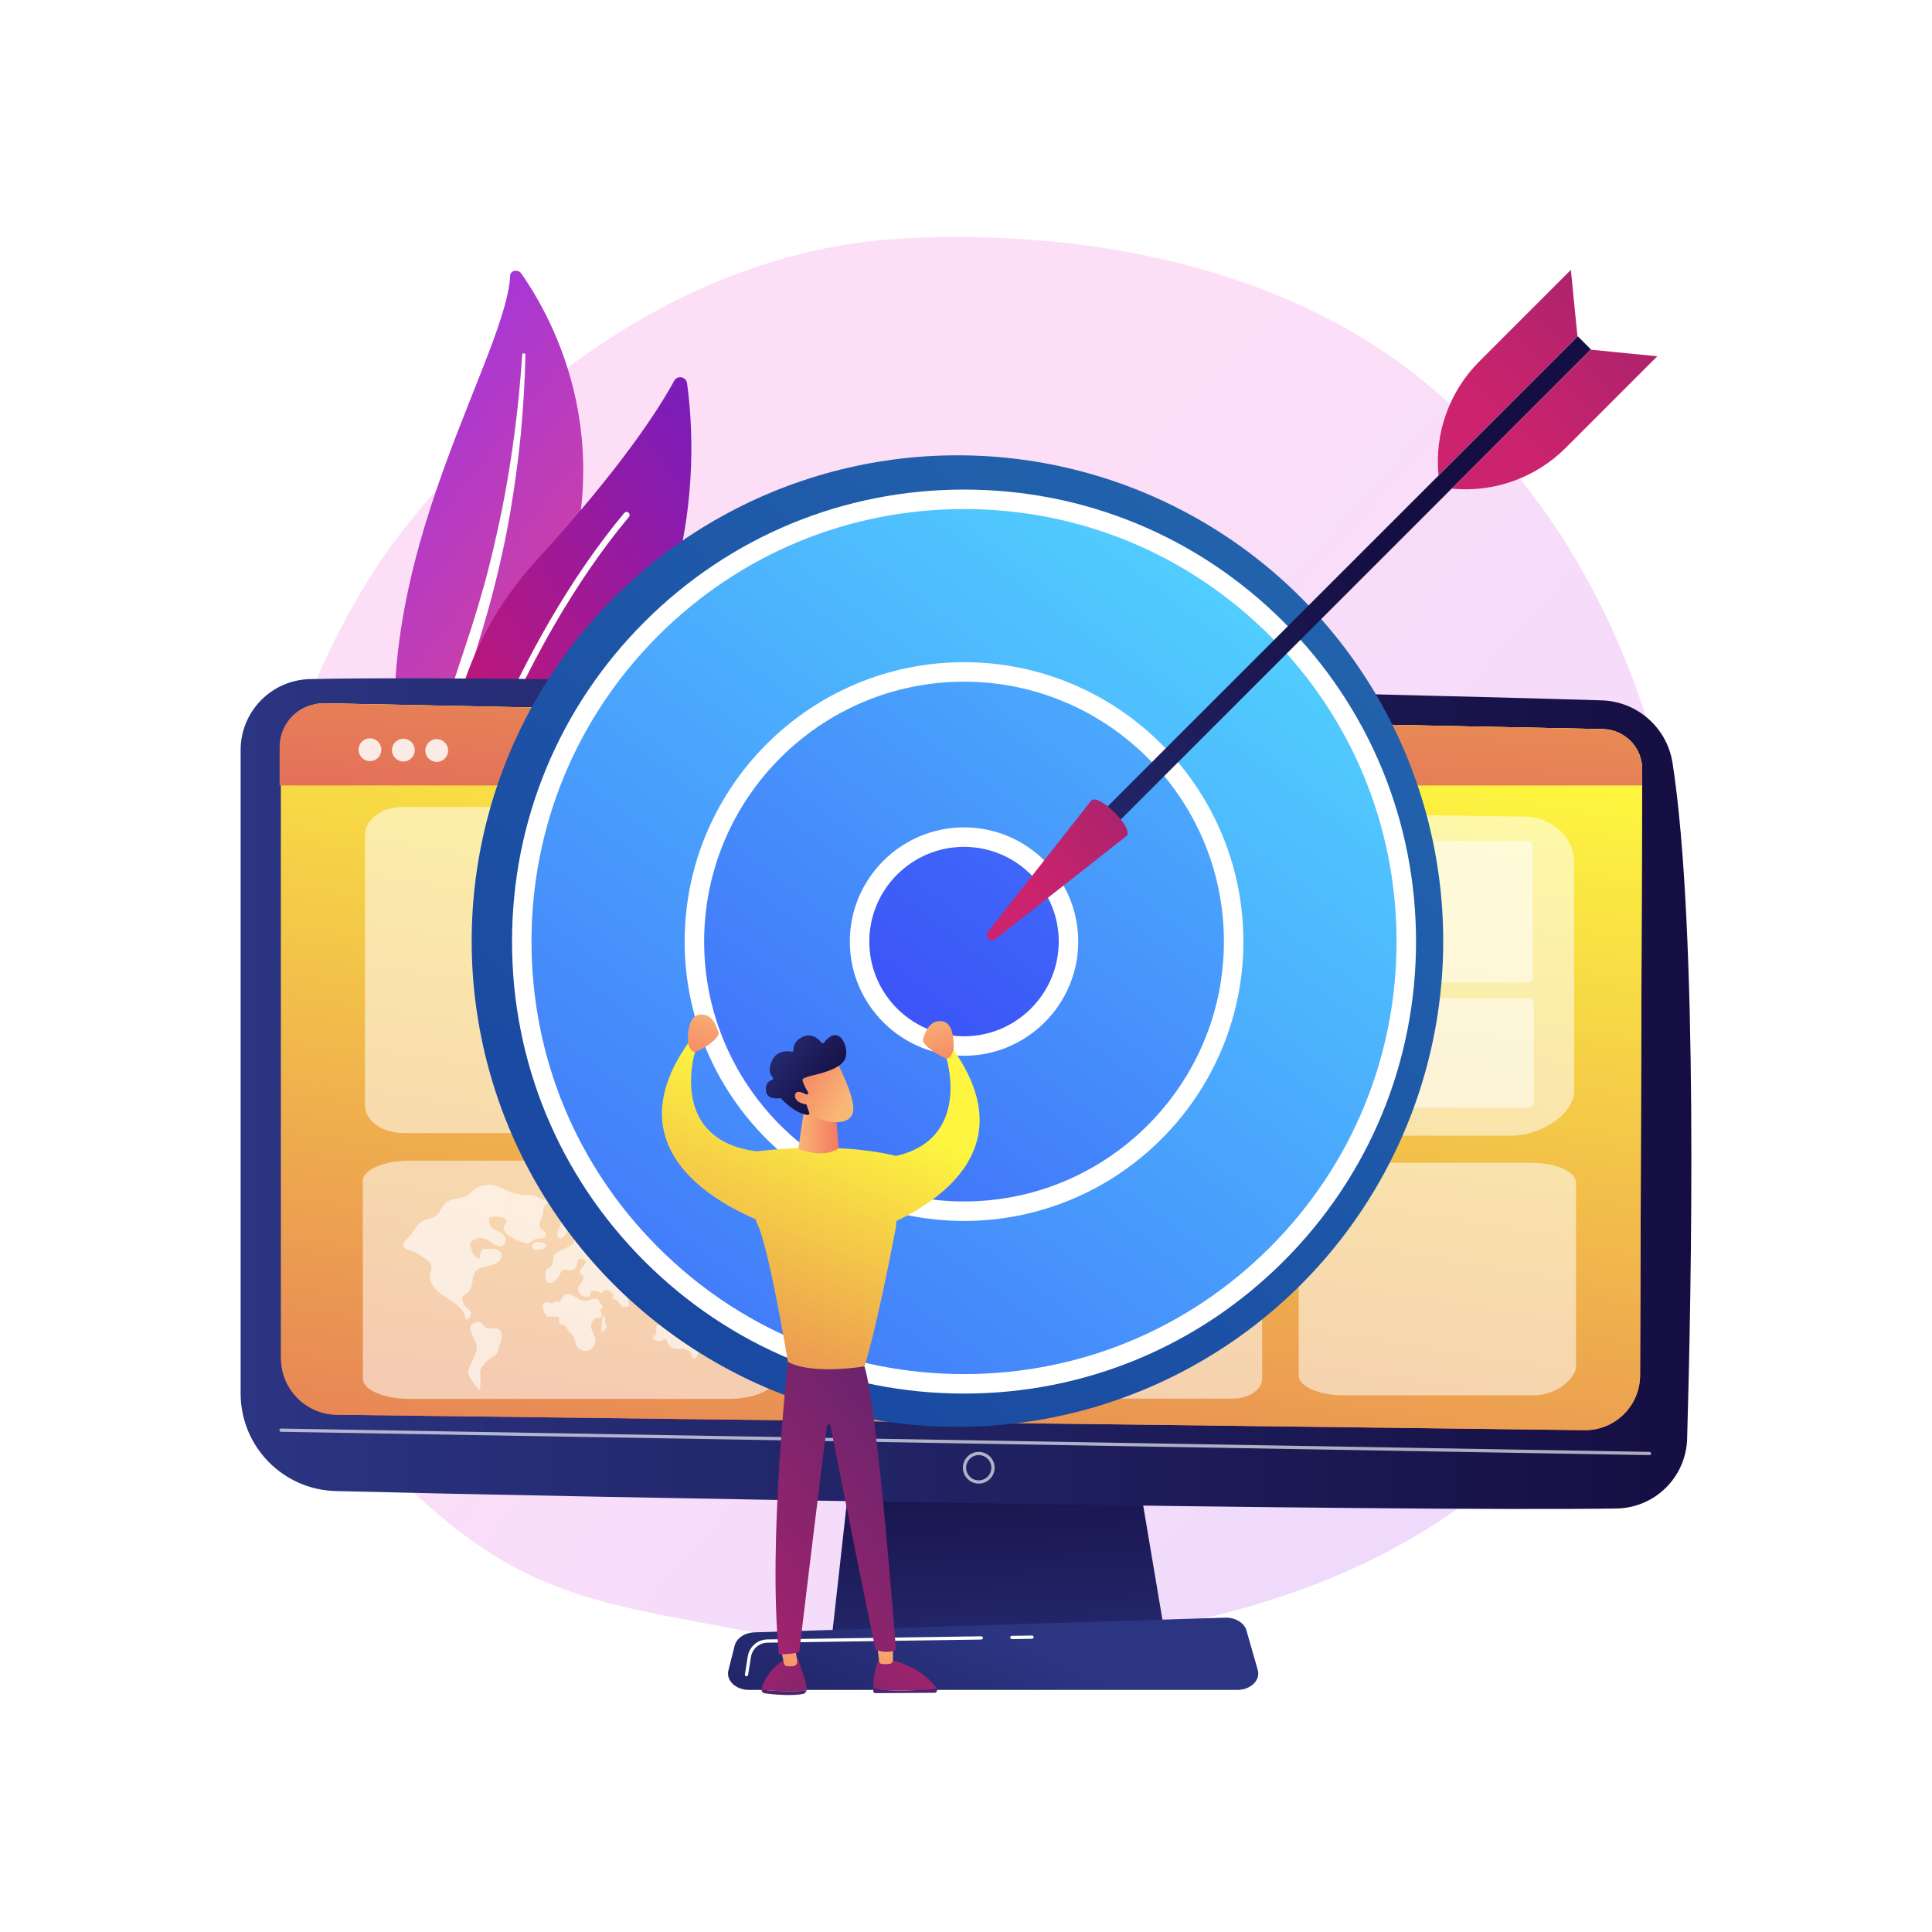 <svg xmlns="http://www.w3.org/2000/svg" xmlns:xlink="http://www.w3.org/1999/xlink" x="0px" y="0px" viewBox="0 0 3710 3710" style="enable-background:new 0 0 3710 3710;" xml:space="preserve"><g id="Background">	<g>		<g>			<rect style="fill:#FFFFFF;" width="3710" height="3710"></rect>		</g>	</g></g><g id="Illustration">	<g>		<linearGradient id="SVGID_1_" gradientUnits="userSpaceOnUse" x1="3620.827" y1="3464.081" x2="1478.131" y2="1541.955">			<stop offset="0" style="stop-color:#B37CFF"></stop>			<stop offset="1" style="stop-color:#F895E7"></stop>		</linearGradient>		<path style="opacity:0.3;fill:url(#SVGID_1_);" d="M2906.815,2798.745c-72.205,74.427-87.346,85.148-136.812,118.177   c-482.423,322.118-1180.464,244.261-1350.963,212.527c-275.078-51.198-410.169-69.272-609.674-249.516   c-453.335-409.571-431.286-1263.965-84.882-1793.225c41.073-62.755,380.907-549.677,933.563-621.921   c13.517-1.767,653.769-86.313,1085.763,275.611c61.838,51.808,161.353,145.255,253.635,287.779   C3334.873,1549.304,3335.942,2356.418,2906.815,2798.745z"></path>		<g>							<linearGradient id="SVGID_00000149383428310263840920000014649736088225564308_" gradientUnits="userSpaceOnUse" x1="6864.446" y1="210.204" x2="7775.304" y2="210.204" gradientTransform="matrix(0.784 0.621 -0.621 0.784 -4598.373 -3487.337)">				<stop offset="0" style="stop-color:#A737D5"></stop>				<stop offset="1" style="stop-color:#EF497A"></stop>			</linearGradient>			<path style="fill:url(#SVGID_00000149383428310263840920000014649736088225564308_);" d="M979.708,528.847    c0.461-9.853,15.201-12.291,21.318-3.574c62.12,88.516,200.332,339.965,54.307,668.984    c-183.21,412.804-124.162,599.298-22.282,731.817c0,0-164.541-95.544-230.766-286.578    C639.687,1170.461,971.505,704.04,979.708,528.847z"></path>			<path style="fill:#FFFFFF;" d="M1002.915,680.695c-3.534,50.759-8.208,101.351-14.991,151.576    c-6.479,50.268-14.701,100.221-24.7,149.755c-10.217,49.481-21.502,98.712-35.182,147.283    c-13.427,48.64-29.258,96.553-45.347,144.596c-15.768,48.116-31.971,96.487-42.469,146.859    c-10.529,50.254-14.315,102.894-7.009,155.333c1.836,13.074,3.948,26.187,6.906,39.119c2.692,12.968,6.027,25.878,9.62,38.748    c7.329,25.724,16.572,51.194,27.866,76.087c22.732,49.753,53.784,96.99,90.575,139.961c3.872,4.523,10.932,5.694,15.77,2.615    c4.75-3.022,5.589-9.019,1.952-13.517l-0.026-0.032c-8.632-10.653-17.123-21.371-25.071-32.35    c-4.07-5.441-7.87-11.012-11.783-16.526c-3.682-5.621-7.603-11.135-11.093-16.838c-14.375-22.626-27.006-45.996-37.684-69.942    c-21.592-47.766-35.436-98.084-42.515-148.175c-3.222-25.067-4.359-50.157-3.305-75.088c1.076-24.931,4.335-49.679,9.216-74.171    c9.764-49.013,25.341-97.038,40.707-145.278c15.297-48.273,30.283-96.902,42.925-146.156    c6.397-24.603,12.282-49.341,17.653-74.193c2.768-12.406,5.258-24.876,7.774-37.339c2.378-12.493,4.676-25.002,6.857-37.532    c8.615-50.145,15.468-100.618,20.484-151.336c4.737-50.757,7.933-101.714,8.884-152.845c0.027-1.462-1.298-2.758-2.96-2.895    C1004.354,678.282,1003.015,679.298,1002.915,680.695z"></path>		</g>		<g>			<g>									<linearGradient id="SVGID_00000182501734375677533130000010851385955345529220_" gradientUnits="userSpaceOnUse" x1="-327.403" y1="4072.083" x2="546.164" y2="4072.083" gradientTransform="matrix(0.82 -0.573 0.573 0.82 -1328.381 -2099.521)">					<stop offset="0" style="stop-color:#CE1567"></stop>					<stop offset="1" style="stop-color:#7A1DBC"></stop>				</linearGradient>				<path style="fill:url(#SVGID_00000182501734375677533130000010851385955345529220_);" d="M895.702,1617.922     c-12.898,7.687-29.456-0.297-31.667-15.148c-12.201-81.948-25.743-316.762,167.234-527.862     c162.96-178.265,234.384-290.413,263.28-343.571c6.11-11.241,23.019-8.147,24.779,4.525     C1338.742,875.68,1363.08,1339.371,895.702,1617.922z"></path>				<path style="fill:#FFFFFF;" d="M879.892,1605.138c-0.37-0.037-0.741-0.111-1.111-0.223c-3.099-0.934-4.855-4.205-3.92-7.305     c1.06-3.514,108.43-354.352,323.818-612.453c2.074-2.483,5.77-2.818,8.258-0.745c2.485,2.076,2.819,5.771,0.745,8.259     c-213.822,256.221-320.543,604.833-321.596,608.324C885.263,1603.726,882.628,1605.413,879.892,1605.138z"></path>			</g>		</g>		<g>							<linearGradient id="SVGID_00000030470668438999002400000007099047063676895388_" gradientUnits="userSpaceOnUse" x1="1930.35" y1="3395.876" x2="1897.112" y2="2737.775">				<stop offset="0" style="stop-color:#2B3582"></stop>				<stop offset="1" style="stop-color:#150E42"></stop>			</linearGradient>			<polygon style="fill:url(#SVGID_00000030470668438999002400000007099047063676895388_);" points="1652.592,2648.758     1597.389,3143.854 2237.854,3143.854 2154.433,2648.758    "></polygon>							<linearGradient id="SVGID_00000111185298127159742500000017139447937092721030_" gradientUnits="userSpaceOnUse" x1="462.091" y1="2100.104" x2="3247.909" y2="2100.104">				<stop offset="0" style="stop-color:#2B3582"></stop>				<stop offset="1" style="stop-color:#150E42"></stop>			</linearGradient>			<path style="fill:url(#SVGID_00000111185298127159742500000017139447937092721030_);" d="M462.091,1440.286v1235.584    c0,101.644,80.998,184.764,182.607,187.384c451.296,11.637,2029.71,39.855,2459.314,33.522    c73.837-1.088,133.653-60.176,135.783-133.99c8.284-287.043,21.738-977.286-28.051-1297.739    c-10.485-67.484-67.447-117.947-135.706-120.13c-378.129-12.096-2051.353-50.507-2480.755-40.863    C521.225,1305.716,462.091,1366.21,462.091,1440.286z"></path>							<linearGradient id="SVGID_00000023243900208691157600000002706608440116047263_" gradientUnits="userSpaceOnUse" x1="2012.327" y1="973.316" x2="1605.337" y2="3556.81">				<stop offset="0" style="stop-color:#FDF53F"></stop>				<stop offset="1" style="stop-color:#D93C65"></stop>			</linearGradient>			<path style="fill:url(#SVGID_00000023243900208691157600000002706608440116047263_);" d="M539.62,1434.271v1173.891    c0,59.345,47.638,107.7,106.977,108.588l2395.61,29.597c58.829,0.879,107.052-46.451,107.271-105.287l4.008-1163.402    c0.157-42.069-33.359-76.539-75.416-77.562l-2452.66-49.55C578.37,1349.401,539.62,1387.22,539.62,1434.271z"></path>			<path style="opacity:0.65;fill:#FFFFFF;" d="M3167.514,2794.26c-0.018,0-0.037,0-0.055,0l-2627.893-44.773    c-1.726-0.031-3.102-1.453-3.073-3.178c0.029-1.728,1.381-2.992,3.18-3.074l2627.893,44.774c1.726,0.031,3.102,1.453,3.073,3.178    C3170.61,2792.896,3169.216,2794.26,3167.514,2794.26z"></path>							<linearGradient id="SVGID_00000153669874557929047240000008578452686140968606_" gradientUnits="userSpaceOnUse" x1="1954.398" y1="1341.035" x2="1547.408" y2="3924.529">				<stop offset="0" style="stop-color:#FDF53F"></stop>				<stop offset="0.213" style="stop-color:#F5CE47"></stop>				<stop offset="1" style="stop-color:#D93C65"></stop>			</linearGradient>			<path style="fill:url(#SVGID_00000153669874557929047240000008578452686140968606_);" d="M539.62,1434.271v1173.891    c0,59.345,47.638,107.7,106.977,108.588l2395.61,29.597c58.829,0.879,107.052-46.451,107.271-105.287l4.008-1163.402    c0.157-42.069-33.359-76.539-75.416-77.562l-2452.66-49.55C578.37,1349.401,539.62,1387.22,539.62,1434.271z"></path>			<path style="opacity:0.65;fill:#FFFFFF;" d="M1879.49,2848.946c-16.802,0-30.469-13.668-30.469-30.468    c0-16.803,13.668-30.471,30.469-30.471c16.8,0,30.468,13.668,30.468,30.471C1909.958,2835.279,1896.29,2848.946,1879.49,2848.946    z M1879.49,2794.26c-13.353,0-24.217,10.865-24.217,24.219s10.864,24.216,24.217,24.216c13.352,0,24.215-10.862,24.215-24.216    S1892.842,2794.26,1879.49,2794.26z"></path>							<linearGradient id="SVGID_00000183969435521144982150000007936865532071613854_" gradientUnits="userSpaceOnUse" x1="1932.418" y1="3147.549" x2="1626.633" y2="3818.945">				<stop offset="0" style="stop-color:#2B3582"></stop>				<stop offset="1" style="stop-color:#150E42"></stop>			</linearGradient>			<path style="fill:url(#SVGID_00000183969435521144982150000007936865532071613854_);" d="M2375.81,3245.15h-937.364    c-25.465,0-44.589-18.128-39.665-37.602l12.028-47.569c3.617-14.305,19.355-24.807,38.048-25.391l903.653-28.198    c19.528-0.609,36.82,9.757,41.075,24.624l21.683,75.766C2420.901,3226.466,2401.687,3245.15,2375.81,3245.15z"></path>			<path style="fill:#FFFFFF;" d="M1943.045,3147.546c-1.705,0-3.099-1.371-3.125-3.08c-0.024-1.728,1.354-3.147,3.08-3.172    l38.723-0.565c1.679-0.049,3.146,1.355,3.172,3.08c0.024,1.728-1.354,3.147-3.08,3.172l-38.723,0.565    C1943.077,3147.546,1943.06,3147.546,1943.045,3147.546z"></path>			<path style="fill:#FFFFFF;" d="M1433.484,3218.996c-0.163,0-0.33-0.012-0.496-0.04c-1.705-0.272-2.867-1.875-2.593-3.578    l5.524-34.598c2.973-18.629,18.821-32.345,37.68-32.623l410.714-6.005c1.761,0.122,3.146,1.353,3.172,3.08    c0.024,1.728-1.354,3.148-3.08,3.172l-410.714,6.005c-15.815,0.232-29.105,11.735-31.599,27.354l-5.524,34.598    C1436.321,3217.899,1434.993,3218.996,1433.484,3218.996z"></path>		</g>		<g>			<path style="opacity:0.54;fill:#FFFFFF;" d="M2580.028,2232.956h360.28c49.223,0,88.438,18.211,86.03,39.953l0.105,352.974    c-2.248,20.288-35.271,53.536-81.203,53.536h-365.213c-47.569,0-86.132-17.054-86.132-38.09v-370.282    C2493.896,2250.009,2532.458,2232.956,2580.028,2232.956z"></path>			<path style="opacity:0.54;fill:#FFFFFF;" d="M1508.311,1548.19l1419.331,19.871c54.66,0.765,97.748,42.422,95.074,91.914    l0.118,436.834c-2.521,46.678-68.761,84.017-120.319,84.017H1506.817c-53.396,0-96.683-39.238-96.683-87.639v-457.366    C1410.134,1586.887,1454.336,1547.435,1508.311,1548.19z"></path>			<path style="opacity:0.54;fill:#FFFFFF;" d="M1980.398,2232.952h386.759c31.246,0,56.574,17.294,56.574,38.629v375.512    c0,21.333-25.329,38.628-56.574,38.628h-386.759c-31.244,0-56.574-17.295-56.574-38.628v-375.512    C1923.824,2250.247,1949.153,2232.952,1980.398,2232.952z"></path>			<path style="opacity:0.54;fill:#FFFFFF;" d="M773.526,1549.6h496.757c40.132,0,72.665,23.912,72.665,53.411v519.217    c0,29.497-32.533,53.41-72.665,53.41H773.526c-40.131,0-72.664-23.913-72.664-53.41v-519.217    C700.862,1573.512,733.396,1549.6,773.526,1549.6z"></path>			<path style="opacity:0.54;fill:#FFFFFF;" d="M786.307,2228.74h612.203c49.459,0,89.552,17.478,89.552,39.039v379.502    c0,21.56-40.093,39.038-89.552,39.038H786.307c-49.457,0-89.551-17.478-89.551-39.038v-379.502    C696.755,2246.218,736.85,2228.74,786.307,2228.74z"></path>			<g style="opacity:0.6;">				<path style="fill:#FFFFFF;" d="M1157.16,2530.684c-0.968,7.571-1.756,15.166-2.364,22.777c-0.145,1.816,0.209,4.284,1.962,4.462     c1.056,0.107,1.934-0.778,2.645-1.592c3.02-3.455,6.265-7.912,4.804-12.318c-0.544-1.64-1.701-3.019-2.147-4.69     c-0.67-2.514,0.38-5.188,0.11-7.781c-0.27-2.592-3.384-5.142-5.128-3.26L1157.16,2530.684z"></path>				<path style="fill:#FFFFFF;" d="M962.846,2281.642c-11.879-6.279-19.351-7.128-32.14-5.736     c-12.063,1.313-20.215,7.374-28.497,16.01c-1.884,1.965-3.714,4.114-6.157,5.242c-10.236,4.725-23.217,3.773-33.67,8.437     c-12.442,5.552-15.952,22.821-27.315,30.456c-6.578,4.42-14.867,4.979-22.09,8.142c-10.693,4.682-15.624,14.407-21.696,23.872     c-3.734,5.82-17.487,15.793-16.707,22.6c0.142,1.24,0.662,2.405,1.313,3.455c3.787,6.104,9.443,6.747,15.41,8.49     c7.884,2.303,12.64,5.842,19.616,10.775c7.275,5.146,17.172,9.646,17.802,18.739c0.292,4.22-1.677,8.207-2.64,12.319     c-4.344,18.543,11.778,35.2,27.469,45.228c15.691,10.028,34.205,19.935,39.196,38.303c0.455,1.674,0.838,3.491,2.056,4.689     c4.581,4.507,8.012-5.688,9.4-8.928c0.893-2.087,0.084-4.592-1.312-6.358c-1.396-1.767-3.302-3.006-5.019-4.438     c-5.796-4.833-9.555-12.192-10.149-19.869c-0.076-0.976-0.082-2.032,0.452-2.84c2.72-4.118,9.5-5.807,12.826-10.796     c4.758-7.137,5.844-13.909,6.653-22.38c2.975-31.119,31.307-20.104,49.092-33.902c3.311-2.569,5.799-6.624,6.369-10.767     c0.314-2.285,0.045-4.596-0.991-6.699c-1.751-3.554-5.331-5.841-9.057-6.865s-7.642-0.949-11.497-0.867     c-3.578,0.076-7.156,0.151-10.734,0.227c-1.058,0.022-2.147,0.052-3.117,0.489c-1.37,0.618-2.299,1.956-3.042,3.298     c-2.394,4.324-3.574,9.358-3.362,14.336c-4.716,1.658-9.296-2.838-11.868-7.25c-2.97-5.093-5.104-10.706-6.286-16.527     c-0.457-2.249-0.737-4.739,0.388-6.72c0.62-1.093,1.606-1.906,2.6-2.647c4.006-2.984,8.628-5.24,13.537-5.776     c8.384-0.917,16.533,3.22,23.406,8.291c6.601,4.869,17.367,10.696,24.773,3.698c3.824-3.613,3.892-10.188,1.228-14.782     c-4.327-7.462-15.361-11.366-22.55-15.134c-3.365-1.764-5.526-5.394-6.482-9.169c-0.956-3.775-0.865-7.738-0.767-11.639     c9.95-4.066,21.644-3.271,30.994,2.107c1.327,0.763,2.743,1.825,2.899,3.388c0.161,1.605-1.066,2.946-2.034,4.212     c-8.606,11.26-0.87,20.352,9.257,26.706c0.242-28.551,0.307-57.248,0.323-85.829     C974.577,2287.209,968.589,2284.678,962.846,2281.642z"></path>				<path style="fill:#FFFFFF;" d="M1052.81,2305.82c-1.386-1.869-4.138-1.398-6.415-1.383c-7.273,0.047-13.051-6.294-20.042-8.368     c-3.663-1.087-7.542-0.963-11.353-1.021c-11.62-0.177-23.206-2.162-34.278-5.813c-0.016,28.581-0.081,57.278-0.323,85.829     c6.312,3.96,13.552,6.858,18.346,8.552c5.086,1.798,9.942,4.755,15.379,3.649c5.046-1.027,9.586-6.724,14.815-8.175     c3.788-1.052,7.833-0.5,11.678-1.299s7.853-3.78,7.694-7.833c-0.13-3.301-2.934-5.784-5.725-7.39     c0,0.315-4.835-3.641-5.293-4.498c-4.219-8.455,1.915-15.903,4.263-23.202c3.399-10.568-1.635-16.781,8.819-22.634     C1052.599,2310.988,1054.348,2307.895,1052.81,2305.82z"></path>				<path style="fill:#FFFFFF;" d="M911.542,2573.443c1.82,3.834,3.314,7.454,3.711,10.536c1.725,13.406-9.433,29.901-14.177,42.14     c-1.319,3.404-2.664,7.025-2.07,10.641c0.25,1.523,0.836,2.961,1.42,4.384c4.308,10.496,12.772,19.995,20.292,28.089     c2.571-6.939,2.381-23.604,1.675-30.996c-0.233-2.438-0.639-4.99,0.229-7.27c2.785-7.311,11.847-17.369,18.097-21.73     c6.125-4.274,14.175-7.706,15.763-15.17c0.61-2.87,0.097-5.944,0.995-8.732c0.539-1.671,1.551-3.127,2.359-4.679     c3.962-7.618,6.21-22.325-1.723-27.736c-8.868-6.049-21.419,2.811-29.028-7.056c-1.148-1.489-2.003-3.222-3.309-4.564     c-2.424-2.49-6.148-3.278-9.518-2.695C893.828,2542.486,904.875,2559.401,911.542,2573.443z"></path>				<path style="fill:#FFFFFF;" d="M1052.383,2462.7c7.083,4.686,19.308-5.594,23.804-17.613c0.563-1.504,1.084-3.075,2.115-4.285     c2.098-2.465,5.706-2.78,8.85-2.326c3.144,0.455,6.279,1.498,9.428,1.08c4.518-0.6,8.25-4.188,10.36-8.364     c2.11-4.177,2.869-8.92,3.599-13.571c3.343-0.853,6.956-0.524,10.103,0.918c2.431,1.114,4.83,3.569,4.151,6.229     c-0.312,1.221-1.213,2.17-2.061,3.078c-2.651,2.836-5.121,5.854-7.388,9.026c-1.399,1.957-2.771,4.51-1.721,6.688     c2.861,5.936,8.092,2.848,6.589,11.337c-1.892,10.634-15.856,14.981-7.879,27.684c2.919,4.649,8.229,7.429,13.582,7.681     c3.841,0.18,8.571-1.878,8.62-5.855c0.015-1.179-0.406-2.392-0.049-3.512c0.465-1.457,2.061-2.17,3.526-2.401     c4.797-0.755,9.434,1.736,13.86,3.792c1.336,0.62,2.931,1.198,4.202,0.445c4.139-2.455,2.208-4.479,7.835-5.022     c4.799-0.462,10.413,3.365,13.131,7.148c0.653,0.91,1.244,2.082,0.83,3.131c-0.36,0.912-1.355,1.382-1.857,2.218     c-0.828,1.379,0.006,3.284,1.311,4.186c1.305,0.901,2.928,1.099,4.465,1.426c7.21,1.535,7.379,8.645,12.473,12.193     c4.136,2.881,14.672,3.449,13.742-4.837c-0.34-3.029-3.279-5.521-2.797-8.529c0.424-2.648,3.301-4.058,5.875-4.395     c2.574-0.337,5.321-0.085,7.622-1.325c1.534-0.826,2.692-2.231,4.09-3.284c8.605-6.479,28.988-0.975,35.589,6.29     c6.169,6.788,6.859,18.485,14.798,22.883c-0.927-9.02-5.327-17.607-12.022-23.464c-1.231-1.077-2.586-2.13-3.232-3.659     c-0.542-1.283-0.511-2.738-0.442-4.137c0.352-7.144,1.707-13.797,3.592-20.465c-0.225,0.797,5.039-13.694,1.253-10.953     c6.774-4.905,21.558-12.963,30.048-12.438c4.421,0.273,8.784,2.918,10.64,7.078c1.856,4.16,0.737,9.69-2.918,12.278     c-3.499,2.478-8.354,2.002-11.908,4.394c-3.421,2.303-4.883,7.274-3.28,11.158c2.227-3.177,5.593-5.478,9.291-6.352     c4.963-1.174,10.599,0.062,14.884-2.781c3.162-2.098,4.822-6.105,4.86-9.99c0.039-3.885-1.352-7.655-3.213-11.03     c-1.346-2.441-2.966-4.78-3.686-7.49c-1.155-4.345,0.213-9.076,2.644-12.815c9.038-13.905,25.768-19.915,41.245-14.802     c1.03,0.34,2.13,0.797,2.666,1.769c0.778,1.41,0.029,3.209,0.358,4.796c0.519,2.501,4.206,3.447,5.794,1.488     c1.098-1.354,1.03-3.308,1.446-5.023c1.081-4.458,5.473-7.186,9.743-8.458c5.22-1.554,19.245-8.728,20.686,0.757     c0.126,0.831,0.1,1.707,0.448,2.467c0.979,2.138,4.257,1.832,5.816,0.1c3.214-3.57,3.779-9.433,6.892-13.421     c2.755-3.53,6.824-5.645,9.13-9.585c5.714-9.764,1.362-22.524-8.579-27.252c-9.525-4.531-20.609-2.521-30.927-0.602     c-7.103,1.321-31.5,6.385-33.237-5.519c-0.142-0.976-0.111-2.015-0.568-2.882c-0.565-1.073-1.749-1.635-2.469-2.603     c-0.92-1.236-0.957-2.923-1.453-4.396c-1.8-5.349-8.583-6.329-14.057-6.395c0.552-3.317,0.852-7.359-1.727-9.412     c-1.457-1.16-3.424-1.288-5.261-1.369c-4.774-0.211-16.289,1.562-20.247-1.328c-5.243-3.827-1.632-10.347-3.917-15.626     c-2.429-5.606-11.46-6.385-12.464-12.44c-0.217-1.31,0.02-2.659-0.131-3.979c-0.369-3.218-2.903-5.643-5.274-7.762     c-4.297-3.84-9.164-7.904-14.84-7.753c-1.067,0.872-0.109,2.703,1.094,3.359c1.203,0.656,2.74,0.997,3.349,2.255     c1.168,2.413-2.181,4.394-4.744,4.899c-0.125,3.526,3.302,5.862,5.95,8.087c4.472,3.758,7.649,9.131,8.847,14.96     c-9.022,1.676-18.265,2.069-27.39,1.164c-10.994-1.09-18.056,16.962-31.087,11.958c-1.925-0.739-3.646-2.066-5.663-2.461     c-5.073-0.994-9.159,3.978-13.718,6.484c-6.941,3.817-15.451,1.838-22.89-0.791c-8.888-3.14-19.696-7.649-28.655-2.232     c-3.348,2.025-6.023,5.176-9.568,6.804c-7.441,3.416-15.882-0.778-23.986-1.583c-19.993-1.985-32.024,18.253-38.519,35.107     c-0.986,2.558-1.87,5.245-1.741,7.995c0.129,2.75,1.479,5.597,3.906,6.729c3.595,1.678,7.773-0.987,10.12-4.266     c2.347-3.279,3.773-7.287,6.645-10.084c2.871-2.797,8.148-3.697,10.416-0.359c1.116,1.643,1.161,3.792,1.166,5.8     c0.008,3.813,0.016,7.625,0.023,11.438c0.004,2.097-0.005,4.266-0.829,6.182c-1.375,3.2-4.654,4.966-7.7,6.491     c-6.617,3.313-13.234,6.626-19.85,9.939c-2.234,1.118-4.493,2.254-6.39,3.91c-8.643,7.547-2.835,17.992-9.503,25.258     c-2.692,2.933-7.157,3.815-9.365,7.153c-1.632,2.467-1.623,5.677-1.555,8.665     C1047.321,2456.081,1049.394,2460.723,1052.383,2462.7z"></path>				<path style="fill:#FFFFFF;" d="M1283.069,2526.115c-2.679,5.011-2.309,11.562-8.364,14.328c-4.028,1.841-9.183,1-12.463,4.039     c-3.742,3.466-2.765,9.614-2.042,14.756c0.13,0.922,0.234,1.901-0.13,2.753c-0.964,2.256-4.421,2.197-5.607,4.337     c-1.018,1.837,0.243,4.153,1.761,5.574c4.624,4.328,12.14,4.895,17.323,1.307c1.379-0.955,2.873-2.231,4.485-1.822     c1.88,0.477,2.51,2.839,3.021,4.771c1.087,4.112,3.233,8.065,6.625,10.491c10.669,7.63,25.679-1.655,37.528,9.111     c1.456,1.322,2.84,2.895,3.265,4.85c0.459,2.113-0.227,4.539,0.921,6.35c1.438,2.267,4.976,1.96,6.911,0.131     s2.712-4.585,3.52-7.164c0.808-2.58,1.868-5.306,4.09-6.749c3.742-2.427,8.007-1.499,10.079-6.437     c2.583-6.298-5.125-11.515-2.679-17.254c1.092-2.563,2.839-5.359,1.743-7.919c-0.557-1.3-1.738-2.17-2.714-3.178     c-4.567-4.722-5.343-9.166-11.428-12.046c-3.882-1.838-11.926,0.54-13.52-6.159c-0.415-1.746,0.18-3.937-1.122-5.129     c-0.738-0.675-1.816-0.721-2.802-0.718c-6.808,0.025-14.905,0.13-18.786-5.657c-4.288-6.396-4.791-11.008-13.5-7.832     C1286.018,2522.003,1284.248,2523.91,1283.069,2526.115z"></path>				<path style="fill:#FFFFFF;" d="M1080.129,2490.921c-1.419,2.036-2.219,4.489-3.715,6.464c-4.21,5.559-6.038,0.645-10.797,2.516     c-1.643,0.647-3.097,1.8-4.81,2.207c-3.464,0.824-6.905-1.567-10.46-1.582c-13.693-0.057-6.505,22.714,0.124,27.081     c1.227,0.808,2.774,0.82,4.228,0.805c4.514-0.046,9.029-0.091,13.543-0.137c1.287-0.013,2.666,0.001,3.726,0.756     c3.266,2.323,0.155,8.063,2.119,11.625c1.347,2.443,4.479,2.898,7.156,3.401c5.659,1.062,6.898,7.434,10.362,11.364     c4.453,5.052,8.702,7.089,11.212,14.424c1.49,4.355,2.007,9.068,3.973,13.216c4.043,8.531,14.53,13.128,23.267,10.2     c8.737-2.929,14.625-13.015,13.063-22.378c-0.912-5.469-3.957-10.261-6.071-15.362c-4.276-10.319-1.383-22.884,10.464-24.853     c2.99-0.497,6.788-0.671,7.904-3.584c1.608-4.197-4.596-9.107-2.024-12.755c0.926-1.313,2.718-1.783,3.532-3.173     c1.094-1.869-0.151-4.287-1.675-5.8c-1.524-1.512-3.445-2.823-4.074-4.909c-3.543-11.748-15.178-4.406-22.943-2.857     c-6.925,1.381-10.875,0.483-16.636-2.962C1102.676,2489.291,1089.157,2477.964,1080.129,2490.921z"></path>				<path style="fill:#FFFFFF;" d="M1109.631,2307.215c1.023-1.977,3.524-2.439,5.687-2.591c7.452-0.523,14.97-0.021,22.294,1.49     c-6.063,4.932-12.832,10.117-20.541,9.849c-3.497-0.122-7.126-1.369-10.398-0.085c-0.765-2.385-0.343-5.142,1.097-7.165     L1109.631,2307.215z"></path>				<path style="fill:#FFFFFF;" d="M1023.475,2397.918c7.604,6.226,34.427-2.082,21.913-10.117c-2.022-1.298-4.447-1.698-6.799-2.07     c-3.162-0.5-6.405-1-9.537-0.328s-6.182,2.769-7.122,5.932C1021.026,2394.378,1021.763,2396.516,1023.475,2397.918z"></path>				<path style="fill:#FFFFFF;" d="M1354.766,2343.144c4.703,4.266,11.29,5.316,17.488,6.189c3.094,0.436,7.144,0.318,8.213-2.717     c1.127-3.201-2.51-6.156-5.783-6.527c-3.273-0.371-6.75,0.524-9.782-0.804c-2.689-1.178-4.807-4.021-7.727-3.995     c-3.4,0.03-5.458,5.162-3.077,7.673L1354.766,2343.144z"></path>			</g>			<path style="fill:#FFFFFF;" d="M2357.688,2127.171h-845.322c-22.806,0-41.294-18.488-41.294-41.294v-434.36    c0-23.751,19.48-42.884,43.227-42.457l835.262,15.026c25.13,0.452,45.265,20.953,45.265,46.087v419.861    C2394.826,2110.544,2378.198,2127.171,2357.688,2127.171z"></path>			<path style="opacity:0.54;fill:#FFFFFF;" d="M2932.385,1886.711h-452.846c-5.891,0-10.667-4.776-10.667-10.667v-250.59    c0-5.891,4.776-10.667,10.667-10.667h452.846c5.891,0,10.667,4.776,10.667,10.667v250.59    C2943.052,1881.935,2938.276,1886.711,2932.385,1886.711z"></path>			<path style="opacity:0.54;fill:#FFFFFF;" d="M2934.632,2127.171h-452.846c-5.891,0-10.667-4.775-10.667-10.667v-188.865    c0-5.891,4.776-10.667,10.667-10.667h452.846c5.891,0,10.667,4.776,10.667,10.667v188.865    C2945.299,2122.396,2940.523,2127.171,2934.632,2127.171z"></path>		</g>		<path style="opacity:0.54;fill:#FFFFFF;" d="M1609.103,2280.934h210.877c9.263,0,16.774,7.511,16.774,16.775   c0,9.263-7.511,16.774-16.774,16.774h-210.877c-9.264,0-16.774-7.511-16.774-16.774   C1592.329,2288.444,1599.839,2280.934,1609.103,2280.934z"></path>		<path style="opacity:0.54;fill:#FFFFFF;" d="M1609.103,2228.443h210.877c9.263,0,16.774,7.51,16.774,16.774   c0,9.263-7.511,16.774-16.774,16.774h-210.877c-9.264,0-16.774-7.51-16.774-16.774   C1592.329,2235.953,1599.839,2228.443,1609.103,2228.443z"></path>		<path style="opacity:0.54;fill:#FFFFFF;" d="M1615.846,2606.555h210.877c9.263,0,16.773,7.511,16.773,16.775   c0,9.263-7.51,16.774-16.773,16.774h-210.877c-9.265,0-16.775-7.511-16.775-16.774   C1599.071,2614.066,1606.581,2606.555,1615.846,2606.555z"></path>		<path style="opacity:0.54;fill:#FFFFFF;" d="M1609.104,2554.065h210.877c9.263,0,16.773,7.51,16.773,16.774   c0,9.263-7.51,16.774-16.773,16.774h-210.877c-9.265,0-16.775-7.51-16.775-16.774   C1592.329,2561.575,1599.839,2554.065,1609.104,2554.065z"></path>					<linearGradient id="SVGID_00000181801991718407950070000010376039266679297672_" gradientUnits="userSpaceOnUse" x1="1935.098" y1="159.583" x2="1797.616" y2="2162.439">			<stop offset="0" style="stop-color:#FDF53F"></stop>			<stop offset="1" style="stop-color:#D93C65"></stop>		</linearGradient>		<path style="fill:url(#SVGID_00000181801991718407950070000010376039266679297672_);" d="M3153.382,1508.322l0.104-30.641   c0.156-42.069-33.402-76.551-75.512-77.574l-2455.483-49.556c-47.099-1.144-85.555,36.669-85.555,83.72v74.05H3153.382z"></path>		<g style="opacity:0.85;">			<path style="fill:#FFFFFF;" d="M710.146,1461.539c12.087,0.147,22.004-9.532,22.151-21.62    c0.147-12.087-9.532-22.005-21.619-22.151c-12.087-0.147-22.005,9.533-22.151,21.62    C688.379,1451.474,698.058,1461.392,710.146,1461.539z"></path>			<path style="fill:#FFFFFF;" d="M774.274,1462.318c12.087,0.147,22.005-9.532,22.152-21.62    c0.147-12.087-9.533-22.005-21.62-22.151c-12.087-0.147-22.005,9.533-22.151,21.62    C752.508,1452.253,762.188,1462.171,774.274,1462.318z"></path>			<path style="fill:#FFFFFF;" d="M838.404,1463.097c12.087,0.147,22.005-9.532,22.151-21.62    c0.147-12.087-9.533-22.005-21.62-22.151c-12.087-0.147-22.004,9.533-22.151,21.62    C816.638,1453.032,826.316,1462.95,838.404,1463.097z"></path>		</g>		<g>			<g>									<linearGradient id="SVGID_00000048488650034668053470000012927305486755835810_" gradientUnits="userSpaceOnUse" x1="1060.236" y1="2689.747" x2="3325.508" y2="121.086">					<stop offset="0" style="stop-color:#18459F"></stop>					<stop offset="1" style="stop-color:#2874B5"></stop>				</linearGradient>									<circle style="fill:url(#SVGID_00000048488650034668053470000012927305486755835810_);" cx="1838.585" cy="1807.153" r="932.83"></circle>				<g>											<linearGradient id="SVGID_00000103960796326604109370000009632493719213195167_" gradientUnits="userSpaceOnUse" x1="2492.391" y1="956.815" x2="580.137" y2="3495.642">						<stop offset="0" style="stop-color:#53D8FF"></stop>						<stop offset="1" style="stop-color:#3840F7"></stop>					</linearGradient>											<circle style="fill:url(#SVGID_00000103960796326604109370000009632493719213195167_);" cx="1851.215" cy="1808.081" r="849.279"></circle>					<path style="fill:#FFFFFF;" d="M1851.215,2676.066c-231.848,0-449.818-90.287-613.758-254.227      c-163.94-163.94-254.227-381.912-254.227-613.758s90.287-449.818,254.227-613.758s381.91-254.227,613.758-254.227      c231.846,0,449.816,90.287,613.756,254.227c163.94,163.942,254.227,381.912,254.227,613.758s-90.287,449.816-254.227,613.758      C2301.031,2585.779,2083.062,2676.066,1851.215,2676.066z M1851.215,977.507c-221.854,0-430.43,86.394-587.304,243.27      c-156.876,156.874-243.27,365.45-243.27,587.304s86.394,430.43,243.27,587.304c156.874,156.876,365.45,243.27,587.304,243.27      s430.428-86.394,587.304-243.27c156.874-156.874,243.268-365.45,243.268-587.304s-86.394-430.43-243.268-587.304      C2281.643,1063.901,2073.069,977.507,1851.215,977.507z"></path>				</g>				<g>											<linearGradient id="SVGID_00000089564308888177177190000008820670384709171879_" gradientUnits="userSpaceOnUse" x1="2682.528" y1="704.378" x2="770.276" y2="3243.2">						<stop offset="0" style="stop-color:#53D8FF"></stop>						<stop offset="0.161" style="stop-color:#4EBBFD"></stop>						<stop offset="0.56" style="stop-color:#4279FA"></stop>						<stop offset="0.851" style="stop-color:#3B50F8"></stop>						<stop offset="1" style="stop-color:#3840F7"></stop>					</linearGradient>											<circle style="fill:url(#SVGID_00000089564308888177177190000008820670384709171879_);" cx="1851.214" cy="1808.08" r="517.761"></circle>					<path style="fill:#FFFFFF;" d="M1851.215,2344.547c-295.81,0-536.468-240.658-536.468-536.466      c0-295.81,240.658-536.468,536.468-536.468c295.808,0,536.466,240.658,536.466,536.468      C2387.681,2103.889,2147.023,2344.547,1851.215,2344.547z M1851.215,1309.024c-275.181,0-499.057,223.875-499.057,499.057      c0,275.18,223.875,499.055,499.057,499.055c275.18,0,499.055-223.875,499.055-499.055      C2350.27,1532.9,2126.395,1309.024,1851.215,1309.024z"></path>				</g>				<g>											<linearGradient id="SVGID_00000134207426723629418770000014821565765615931787_" gradientUnits="userSpaceOnUse" x1="3393.28" y1="-239.261" x2="1481.03" y2="2299.56">						<stop offset="0" style="stop-color:#53D8FF"></stop>						<stop offset="1" style="stop-color:#3840F7"></stop>					</linearGradient>											<circle style="fill:url(#SVGID_00000134207426723629418770000014821565765615931787_);" cx="1851.214" cy="1808.08" r="200.596"></circle>					<path style="fill:#FFFFFF;" d="M1851.215,2027.383c-120.923,0-219.302-98.379-219.302-219.302      c0-120.923,98.379-219.302,219.302-219.302c120.922,0,219.3,98.379,219.3,219.302      C2070.515,1929.003,1972.138,2027.383,1851.215,2027.383z M1851.215,1626.191c-100.294,0-181.89,81.596-181.89,181.89      c0,100.294,81.596,181.89,181.89,181.89c100.294,0,181.889-81.596,181.889-181.89      C2033.104,1707.787,1951.509,1626.191,1851.215,1626.191z"></path>				</g>			</g>			<g>									<linearGradient id="SVGID_00000028284645344207350830000001445210999935793051_" gradientUnits="userSpaceOnUse" x1="77.568" y1="4070.435" x2="-206.872" y2="5225.969" gradientTransform="matrix(-0.707 -0.707 0.707 -0.707 -1192.257 4633.173)">					<stop offset="0" style="stop-color:#2B3582"></stop>					<stop offset="1" style="stop-color:#150E42"></stop>				</linearGradient>				<polygon style="fill:url(#SVGID_00000028284645344207350830000001445210999935793051_);" points="3029.794,645.769      3054.935,670.909 2102.914,1622.931 2077.773,1597.79     "></polygon>									<linearGradient id="SVGID_00000145743745190244078860000002520888228025350544_" gradientUnits="userSpaceOnUse" x1="-164.967" y1="4313.326" x2="-251.882" y2="5245.701" gradientTransform="matrix(-0.707 -0.707 0.707 -0.707 -1192.257 4633.173)">					<stop offset="0" style="stop-color:#CB236D"></stop>					<stop offset="1" style="stop-color:#4C246D"></stop>				</linearGradient>				<path style="fill:url(#SVGID_00000145743745190244078860000002520888228025350544_);" d="M2095.58,1537.128     c14.423-14.424,82.42,53.573,67.996,67.996l-252.195,198.265c-9.318,7.325-21.39-4.748-14.065-14.066L2095.58,1537.128z"></path>									<linearGradient id="SVGID_00000049943091110520838020000012452587253882152627_" gradientUnits="userSpaceOnUse" x1="-239.994" y1="5593.513" x2="-358.494" y2="6864.708" gradientTransform="matrix(-0.707 -0.707 0.707 -0.707 -1192.257 4633.173)">					<stop offset="0" style="stop-color:#CB236D"></stop>					<stop offset="1" style="stop-color:#4C246D"></stop>				</linearGradient>				<path style="fill:url(#SVGID_00000049943091110520838020000012452587253882152627_);" d="M3054.392,671.453l128.076,12.729     l-175.824,175.825c-57.607,57.607-138.017,86.338-219.086,78.279l0,0L3054.392,671.453z"></path>									<linearGradient id="SVGID_00000070825339522003812280000007075914356419982004_" gradientUnits="userSpaceOnUse" x1="820.163" y1="5593.513" x2="701.663" y2="6864.706" gradientTransform="matrix(0.707 0.707 0.707 -0.707 -1682.106 4143.325)">					<stop offset="0" style="stop-color:#CB236D"></stop>					<stop offset="1" style="stop-color:#4C246D"></stop>				</linearGradient>				<path style="fill:url(#SVGID_00000070825339522003812280000007075914356419982004_);" d="M3029.25,646.312l-12.729-128.076     L2840.697,694.06c-57.607,57.608-86.338,138.016-78.28,219.086l0,0L3029.25,646.312z"></path>			</g>		</g>		<g>							<linearGradient id="SVGID_00000071543937945993114150000002608702362828963988_" gradientUnits="userSpaceOnUse" x1="1312.292" y1="3026.121" x2="1736.115" y2="3458.173">				<stop offset="0" style="stop-color:#CB236D"></stop>				<stop offset="1" style="stop-color:#4C246D"></stop>			</linearGradient>			<path style="fill:url(#SVGID_00000071543937945993114150000002608702362828963988_);" d="M1462.343,3244.59    c-0.011-0.654,0.033-1.315,0.201-1.982c9.882-39.181,50.291-59.264,50.291-59.264l19.437,1.524    c11.176,34.533,18.382,51.392,16.587,60.825c-0.05,0.264-0.13,0.516-0.2,0.771    C1532.625,3247.897,1499.623,3248.833,1462.343,3244.59z"></path>							<linearGradient id="SVGID_00000025436345887734127280000013222539693908396944_" gradientUnits="userSpaceOnUse" x1="1299.831" y1="2432.781" x2="1328.635" y2="2848.377" gradientTransform="matrix(-1 0 0 1 2861.662 0)">				<stop offset="0" style="stop-color:#CB236D"></stop>				<stop offset="1" style="stop-color:#4C246D"></stop>			</linearGradient>			<path style="fill:url(#SVGID_00000025436345887734127280000013222539693908396944_);" d="M1548.658,3246.465    c-0.866,3.15-3.192,5.603-6.168,6.229c-22.808,4.797-59.059,0.936-74.28-1.053c-3.358-0.438-5.812-3.544-5.868-7.05    C1499.623,3248.833,1532.625,3247.897,1548.658,3246.465z"></path>							<linearGradient id="SVGID_00000002380669352621579460000002497396474758144386_" gradientUnits="userSpaceOnUse" x1="3332.488" y1="3113.665" x2="3315.161" y2="3264.883" gradientTransform="matrix(1 0 0 1 -1811.835 0)">				<stop offset="0" style="stop-color:#F9B776"></stop>				<stop offset="1" style="stop-color:#F47960"></stop>			</linearGradient>			<path style="fill:url(#SVGID_00000002380669352621579460000002497396474758144386_);" d="M1496.83,3153.097l8.51,40.968    c0.624,3.002,2.93,5.25,5.724,5.512c3.42,0.321,8.288,0.51,13.184-0.21c4.391-0.645,7.448-5.106,6.67-9.895l-5.916-36.376    H1496.83z"></path>							<linearGradient id="SVGID_00000156555642124468421240000002268734333132817555_" gradientUnits="userSpaceOnUse" x1="3487.59" y1="2346.227" x2="3516.394" y2="2761.823" gradientTransform="matrix(1 0 0 1 -1811.835 0)">				<stop offset="0" style="stop-color:#CB236D"></stop>				<stop offset="1" style="stop-color:#4C246D"></stop>			</linearGradient>			<path style="fill:url(#SVGID_00000156555642124468421240000002268734333132817555_);" d="M1713.81,3246.125    c-20.759-0.581-31.496-3.026-37.047-5.295c-0.013,2.064-0.001,4.165,0.065,6.341c0.073,2.324,1.794,4.181,3.912,4.168    l113.979-0.736c3.638-0.023,5.763-4.242,4.187-7.578C1783.962,3244.261,1745.899,3247.023,1713.81,3246.125z"></path>							<linearGradient id="SVGID_00000059297150428649950640000002199276107919368627_" gradientUnits="userSpaceOnUse" x1="1917.336" y1="3040.312" x2="1470.882" y2="3488.824">				<stop offset="0" style="stop-color:#CB236D"></stop>				<stop offset="1" style="stop-color:#4C246D"></stop>			</linearGradient>			<path style="fill:url(#SVGID_00000059297150428649950640000002199276107919368627_);" d="M1798.906,3243.026    c-0.137-0.29-0.255-0.586-0.451-0.859c-10.065-14.065-35.703-42.072-86.363-54.219l-24.303-0.767c0,0-10.822,18.809-11.026,53.65    c5.551,2.269,16.288,4.713,37.047,5.295C1745.899,3247.023,1783.962,3244.261,1798.906,3243.026z"></path>							<linearGradient id="SVGID_00000160890871747711254890000018017027845820000181_" gradientUnits="userSpaceOnUse" x1="3515.015" y1="3133.012" x2="3498.807" y2="3274.466" gradientTransform="matrix(1 0 0 1 -1811.835 0)">				<stop offset="0" style="stop-color:#F9B776"></stop>				<stop offset="1" style="stop-color:#F47960"></stop>			</linearGradient>			<path style="fill:url(#SVGID_00000160890871747711254890000018017027845820000181_);" d="M1683.282,3150.349    c0.27,1.812,3.601,29.344,4.891,40.019c0.306,2.538,2.144,4.501,4.461,4.777c4.138,0.494,10.835,0.944,16.693-0.257    c3.16-0.648,5.448-3.684,5.448-7.214v-43.219L1683.282,3150.349z"></path>							<linearGradient id="SVGID_00000166653240959576322570000007510819888268908439_" gradientUnits="userSpaceOnUse" x1="1120.03" y1="3237.556" x2="1974.582" y2="2642.534">				<stop offset="0" style="stop-color:#CB236D"></stop>				<stop offset="1" style="stop-color:#4C246D"></stop>			</linearGradient>			<path style="fill:url(#SVGID_00000166653240959576322570000007510819888268908439_);" d="M1513.07,2615.128    c0,0-38.889,345.683-17.284,561.734c0,0,25.926,0,38.89-4.32c0,0,40.412-337.99,53.485-434.706    c0.493-3.646,5.697-3.812,6.413-0.203c16.13,81.368,79.484,400.454,87.017,430.587c0,0,21.606,8.642,38.89,0    c0,0-34.569-462.351-60.495-544.45L1513.07,2615.128z"></path>							<linearGradient id="SVGID_00000122706047500973976320000009473352080943314875_" gradientUnits="userSpaceOnUse" x1="1662.146" y1="2135.7" x2="1277.948" y2="3084.625">				<stop offset="0" style="stop-color:#FDF53F"></stop>				<stop offset="1" style="stop-color:#D93C65"></stop>			</linearGradient>			<path style="fill:url(#SVGID_00000122706047500973976320000009473352080943314875_);" d="M1435.292,2213.272    c0,0,164.199-25.926,293.831,8.642l-8.642,133.951c0,0-34.569,185.805-60.495,267.905c0,0-99.383,17.284-146.915-8.642    c0,0-38.889-233.335-60.494-267.904C1452.576,2347.224,1430.97,2256.482,1435.292,2213.272z"></path>							<linearGradient id="SVGID_00000158726830526976008390000008513610093551237786_" gradientUnits="userSpaceOnUse" x1="1533.001" y1="2155.045" x2="1610.701" y2="2155.045">				<stop offset="0" style="stop-color:#F9B776"></stop>				<stop offset="1" style="stop-color:#F47960"></stop>			</linearGradient>			<path style="fill:url(#SVGID_00000158726830526976008390000008513610093551237786_);" d="M1549.359,2095.201l-16.358,110.618    c0,0,45.7,20.994,77.7-0.901l-6.889-78.068L1549.359,2095.201z"></path>							<linearGradient id="SVGID_00000101081950680974700570000014091205191248929924_" gradientUnits="userSpaceOnUse" x1="1462.314" y1="2054.792" x2="1078.115" y2="3003.719">				<stop offset="0" style="stop-color:#FDF53F"></stop>				<stop offset="1" style="stop-color:#D93C65"></stop>			</linearGradient>			<path style="fill:url(#SVGID_00000101081950680974700570000014091205191248929924_);" d="M1509.201,2362.476    c0,0-371.02-100.992-186.794-360.714l12.465,17.648c0,0-55.505,175.914,128.363,192.629    C1463.234,2212.038,1510.855,2334.857,1509.201,2362.476z"></path>							<linearGradient id="SVGID_00000150806641037517169510000015996599219665489087_" gradientUnits="userSpaceOnUse" x1="1368.089" y1="1924.236" x2="1324.212" y2="2068.405">				<stop offset="0" style="stop-color:#F9B776"></stop>				<stop offset="1" style="stop-color:#F47960"></stop>			</linearGradient>			<path style="fill:url(#SVGID_00000150806641037517169510000015996599219665489087_);" d="M1321.155,2003.098    c0,0-4.179-50.146,20.894-54.325c25.073-4.179,33.43,20.894,37.609,33.43c4.179,12.536-37.609,37.609-45.967,37.609    C1325.333,2019.813,1321.155,2003.098,1321.155,2003.098z"></path>							<linearGradient id="SVGID_00000155832300829180053860000008778514898691786911_" gradientUnits="userSpaceOnUse" x1="1791.119" y1="2187.918" x2="1406.921" y2="3136.844">				<stop offset="0" style="stop-color:#FDF53F"></stop>				<stop offset="1" style="stop-color:#D93C65"></stop>			</linearGradient>			<path style="fill:url(#SVGID_00000155832300829180053860000008778514898691786911_);" d="M1643.046,2375.012    c0,0,371.02-100.992,186.794-360.714l-12.464,17.647c0,0,55.505,175.914-128.363,192.629    C1689.014,2224.575,1641.392,2347.393,1643.046,2375.012z"></path>							<linearGradient id="SVGID_00000102531998267776628690000005690627375344800404_" gradientUnits="userSpaceOnUse" x1="112.871" y1="1936.773" x2="68.993" y2="2080.942" gradientTransform="matrix(-1 0 0 1 1897.029 0)">				<stop offset="0" style="stop-color:#F9B776"></stop>				<stop offset="1" style="stop-color:#F47960"></stop>			</linearGradient>			<path style="fill:url(#SVGID_00000102531998267776628690000005690627375344800404_);" d="M1831.093,2015.633    c0,0,4.179-50.145-20.894-54.324c-25.073-4.179-33.431,20.894-37.61,33.431c-4.179,12.537,37.61,37.609,45.967,37.609    S1831.093,2015.633,1831.093,2015.633z"></path>			<g>									<linearGradient id="SVGID_00000004510489163412073930000002030408792783801011_" gradientUnits="userSpaceOnUse" x1="-4556.381" y1="-152.381" x2="-4594.245" y2="-277.264" gradientTransform="matrix(0.746 -0.666 0.666 0.746 5126.335 -803.173)">					<stop offset="0" style="stop-color:#F9B776"></stop>					<stop offset="1" style="stop-color:#F47960"></stop>				</linearGradient>				<path style="fill:url(#SVGID_00000004510489163412073930000002030408792783801011_);" d="M1606.384,2037.839     c0,0,36.585,68.866,31.895,96.685c-4.69,27.819-50.03,25.821-89.624,3.228l-27.667-74.36L1606.384,2037.839z"></path>									<linearGradient id="SVGID_00000107560439707773996480000009194739938684263057_" gradientUnits="userSpaceOnUse" x1="-4590.541" y1="-369.971" x2="-4558.869" y2="-189.32" gradientTransform="matrix(0.746 -0.666 0.666 0.746 5126.335 -803.173)">					<stop offset="0" style="stop-color:#2B3582"></stop>					<stop offset="1" style="stop-color:#150E42"></stop>				</linearGradient>				<path style="fill:url(#SVGID_00000107560439707773996480000009194739938684263057_);" d="M1550.405,2101.232     c1.609-0.712,2.203-2.681,1.239-4.154c-2.931-4.477-8.426-13.613-10.178-21.611c0,0-6.577-4.211,16.739-9.792     c23.316-5.581,58.087-14.243,65.395-34.09c7.125-19.35-11.597-68.011-41.465-29.239c-1.136,1.475-3.363,1.508-4.498,0.031     c-4.896-6.373-17.769-19.601-35.642-11.581c-16.725,7.505-18.609,19.76-18.38,25.938c0.068,1.818-1.557,3.23-3.343,2.889     c-8.457-1.612-28.749-2.998-38.221,17.819c-7.802,17.147-2.731,26.853,1.887,31.599c1.496,1.538,0.841,4.071-1.211,4.699     c-5.558,1.701-12.735,6.413-12.016,19.435c0.993,18,21.119,16.414,26.849,15.594c0.938-0.135,1.884,0.188,2.52,0.891     c4.914,5.437,27.049,28.522,51.007,31.306c2.074,0.24,3.682-1.808,3.002-3.783l-10.368-30.138     c-0.482-1.4,0.188-2.936,1.541-3.535L1550.405,2101.232z"></path>									<linearGradient id="SVGID_00000165221951722353841820000002235561481143839397_" gradientUnits="userSpaceOnUse" x1="-4595.087" y1="-152.963" x2="-4629.153" y2="-265.322" gradientTransform="matrix(0.746 -0.666 0.666 0.746 5126.335 -803.173)">					<stop offset="0" style="stop-color:#F9B776"></stop>					<stop offset="1" style="stop-color:#F47960"></stop>				</linearGradient>				<path style="fill:url(#SVGID_00000165221951722353841820000002235561481143839397_);" d="M1554.573,2105.511     c0,0-26.048-17.872-27.952-2.822c-1.903,15.051,23.457,21.8,36.018,16.189L1554.573,2105.511z"></path>			</g>		</g>	</g></g></svg>
